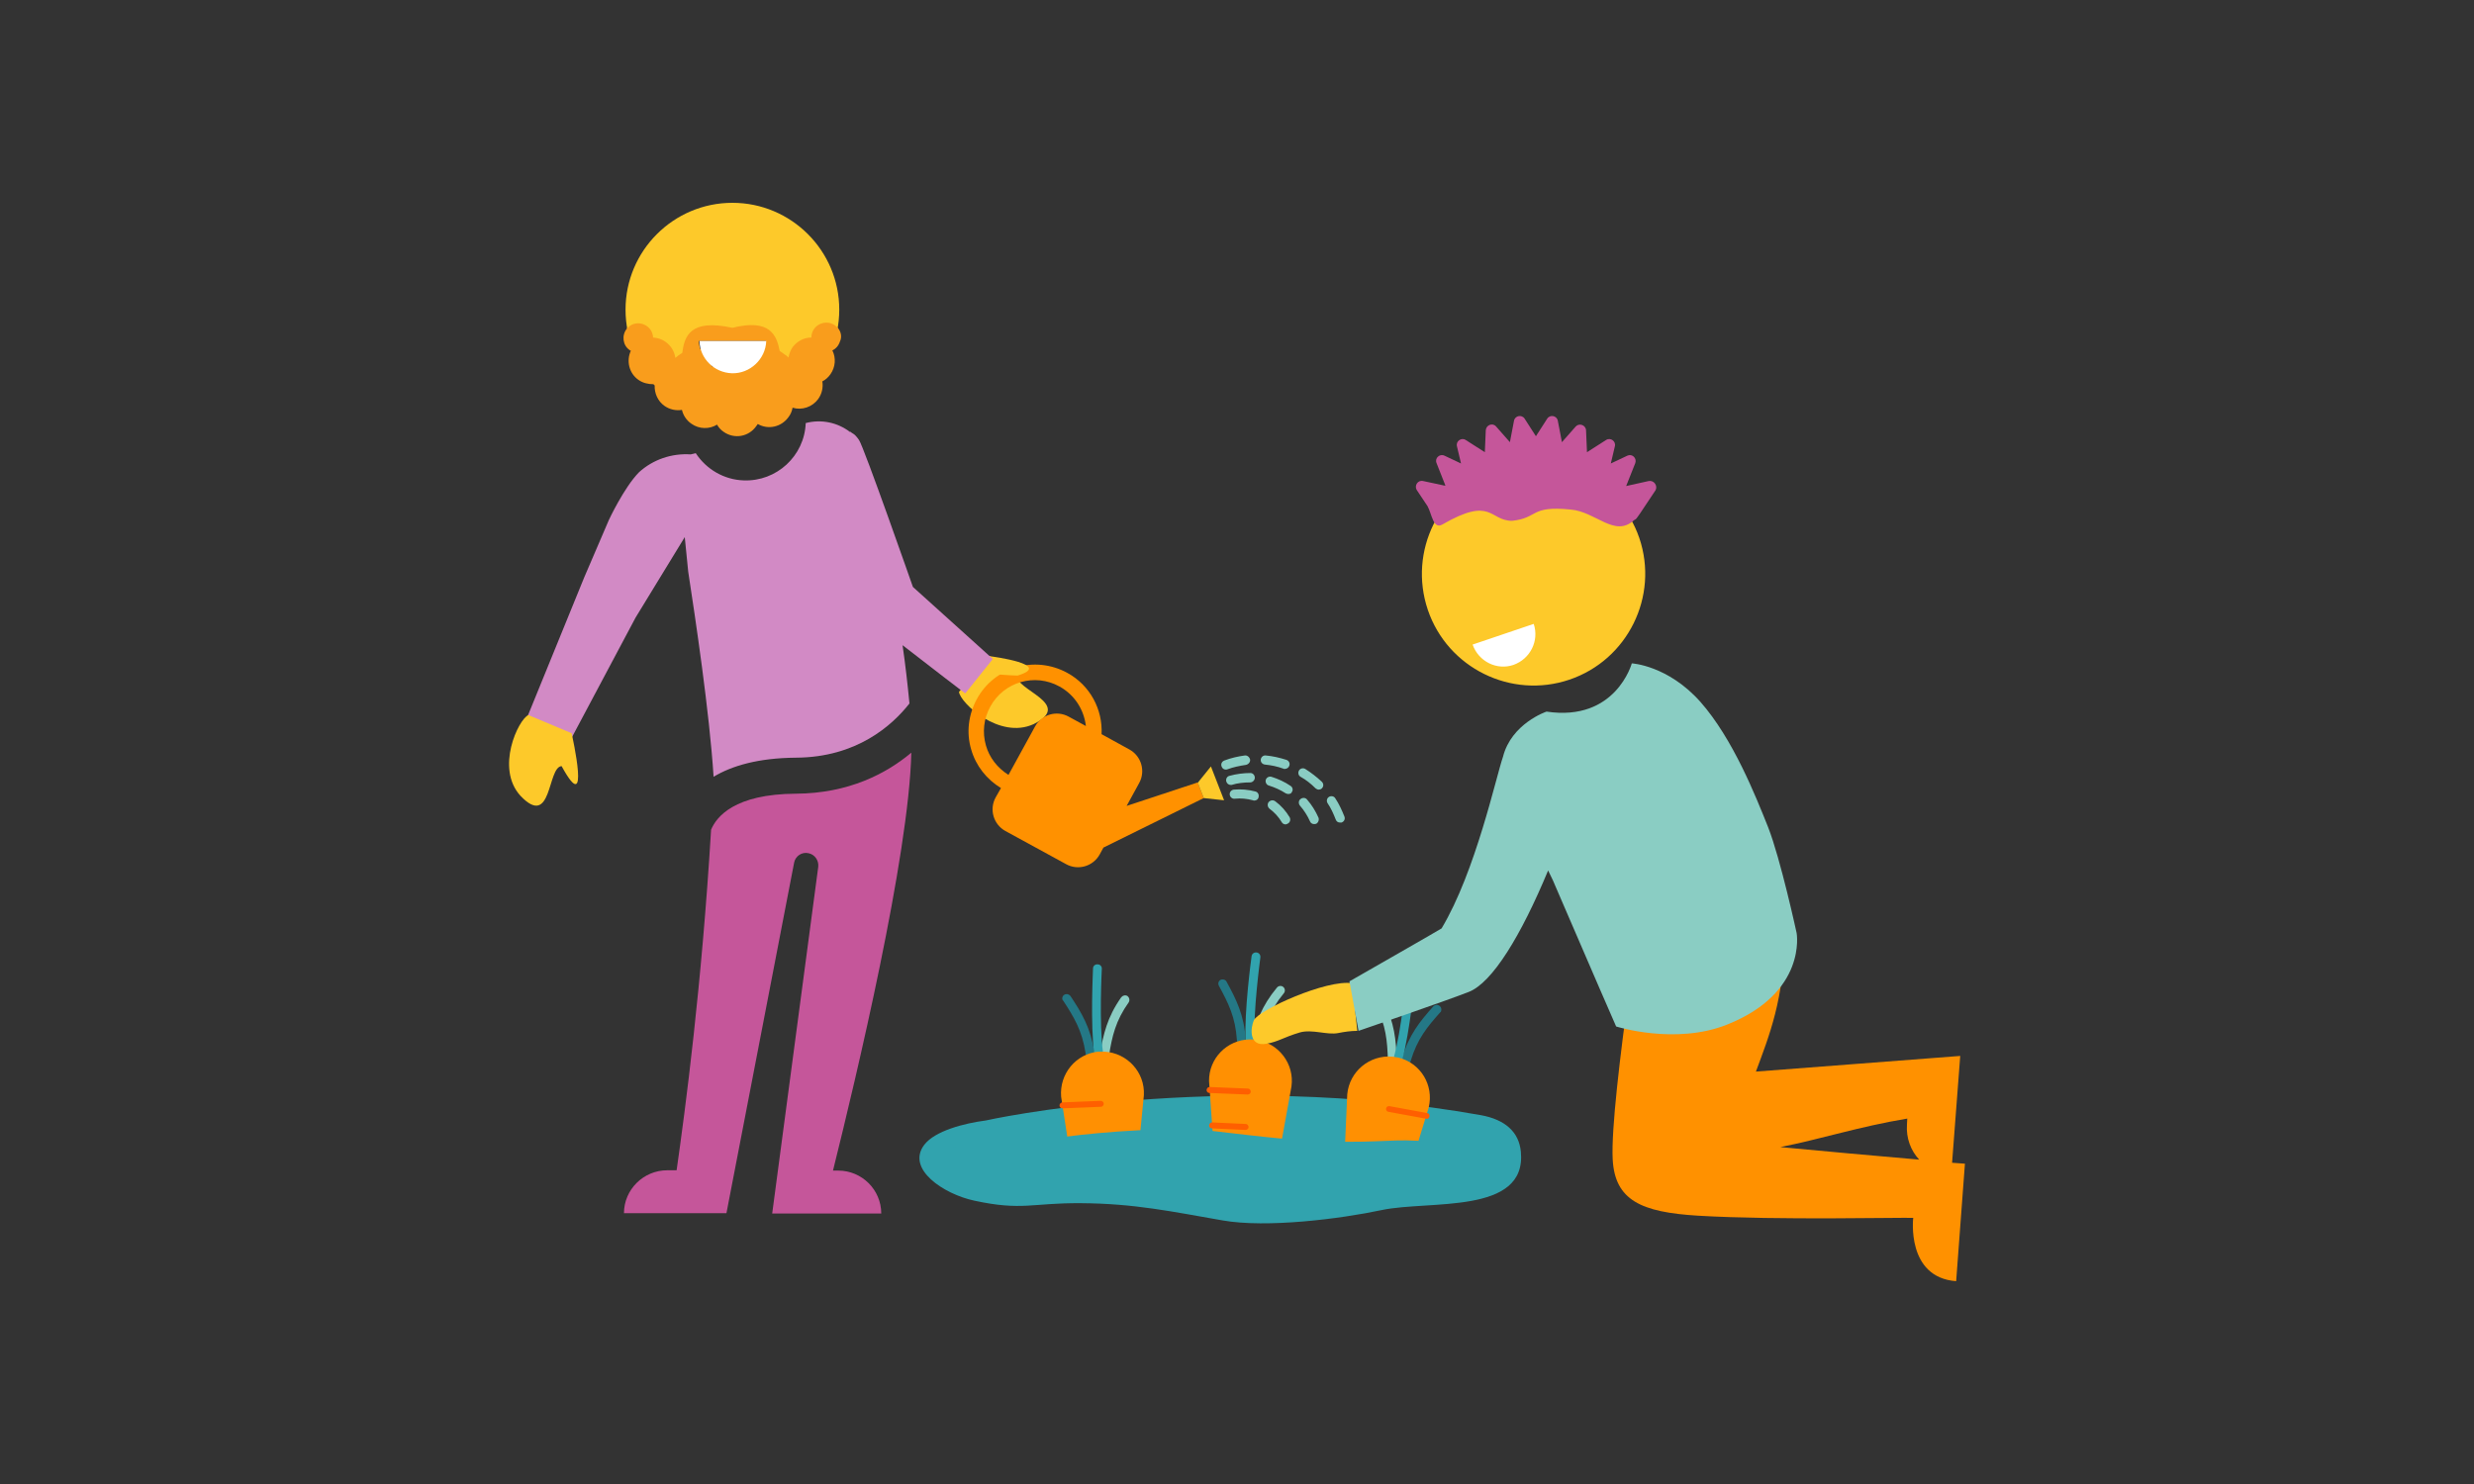 <?xml version="1.0" encoding="utf-8"?>
<!-- Generator: Adobe Illustrator 25.4.1, SVG Export Plug-In . SVG Version: 6.00 Build 0)  -->
<svg version="1.1" id="Layer_1" xmlns="http://www.w3.org/2000/svg" xmlns:xlink="http://www.w3.org/1999/xlink" x="0px" y="0px"
	 viewBox="0 0 2000 1200" enable-background="new 0 0 2000 1200" xml:space="preserve">
<rect x="0" y="0" width="2000" height="1200" fill="#333333" stroke="none"/>
<g>
	<path fill="#FDC92A" d="M822.615,546.292c-11.654-7.094-20.521-15.454-22.801-15.707l-24.574,28.881
		c1.013,8.867,32.681,38.761,60.295,26.094C868.723,569.092,819.574,557.692,822.615,546.292z"/>
	<g>
		<path fill="#31A3AE" d="M1197.053,901.729c19.507,3.547,30.908,13.427,32.428,29.641c4.813,51.175-74.229,39.014-112.483,47.121
			c-33.188,7.094-92.976,14.694-128.697,8.36c-40.788-7.094-71.189-13.68-114.764-13.934c-39.521-0.253-47.121,6.333-85.883-2.027
			c-24.827-5.32-55.228-25.587-40.535-45.095c8.614-11.4,32.428-17.481,49.908-19.761
			C796.774,906.036,985.259,863.981,1197.053,901.729z"/>
		<g id="Group_2631_00000150092244974346741340000004412698865167360434_" transform="translate(0 197.333)">
			<g id="Group_2626_00000165229186369631252050000015563471807826318985_" transform="translate(16.774 29.447)">
				<path id="Path_21326_00000171696491620947153990000015888332537615221126_" fill="#8ACDC3" d="M872.403,627.017
					c0-0.507,0-0.76,0-1.267c2.787-16.214,5.827-29.894,17.227-46.108c1.267-1.52,3.293-2.027,5.067-1.013
					c1.52,1.267,2.027,3.293,1.013,5.067c-10.64,14.947-13.427,27.361-15.961,43.068c-0.253,2.027-2.28,3.293-4.053,3.04
					C873.923,629.804,872.657,628.537,872.403,627.017L872.403,627.017z"/>
				<path id="Path_21327_00000005968520550004853350000003389877034583805312_" fill="#247886" d="M842.002,581.162
					c-0.253-2.027,1.013-3.8,3.04-4.053c1.267-0.253,2.787,0.507,3.547,1.52c9.12,13.68,16.214,25.587,19.254,45.095
					c0.253,2.027-1.013,3.8-3.04,4.053s-3.8-1.013-4.053-3.04l0,0v-0.253c-2.787-17.987-9.374-28.881-17.987-42.055
					C842.256,582.176,842.256,581.669,842.002,581.162z"/>
				<path id="Path_21325_00000007396743678447790350000006334359370657828538_" fill="#31A3AE" d="M867.843,625.497L867.843,625.497
					c-3.293-24.067-1.013-67.135-1.013-69.162c0-2.027,1.773-3.547,3.8-3.293c2.027,0,3.547,1.773,3.293,3.8l0,0
					c0,0.507-2.28,44.335,1.013,67.642c0.253,2.027-1.013,3.8-3.04,4.054C870.123,628.791,868.096,627.524,867.843,625.497
					L867.843,625.497L867.843,625.497z"/>
			</g>
			<path id="Path_21328_00000168074716565118512870000004469033247809677736_" fill="#FF9002" d="M924.711,688.266L924.711,688.266
				c1.013-18.494-13.427-34.201-31.921-35.214c-1.52,0-3.293,0-4.813,0c-18.241,1.773-31.668,17.987-30.148,36.481l0,0l11.4,73.976
				c0.76,4.813,13.174,0.253,18.241,0l13.68-2.533c4.813-0.253,15.961,4.813,16.467,0L924.711,688.266z"/>
			<path id="Path_21332_00000153707788852096144640000014953218945763247775_" fill="#FF5F00" d="M856.562,696.88
				c-0.253-1.267,0.76-2.533,2.027-2.787h0.253l30.908-1.267c1.267,0,2.533,1.013,2.533,2.28s-1.013,2.533-2.28,2.533l0,0
				l-30.908,1.267C857.829,698.906,856.562,698.146,856.562,696.88z"/>
		</g>
		<g id="Group_2631_00000014616673293658268530000015504490910873834401_" transform="translate(0 197.333)">
			<g id="Group_2626_00000078746856575072598670000004401188202647563416_" transform="translate(16.774 29.447)">
				<path id="Path_21326_00000019666077403817140140000007207057800762092183_" fill="#8ACDC3" d="M994.514,617.39
					c0-0.507,0-0.76,0-1.267c4.053-15.961,8.36-29.134,21.027-44.335c1.267-1.52,3.547-1.773,5.067-0.507
					c1.52,1.267,1.773,3.547,0.507,5.067c-11.654,14.187-15.454,26.094-19.507,41.548c-0.507,2.027-2.533,3.04-4.307,2.533
					C995.78,620.177,994.514,618.91,994.514,617.39L994.514,617.39z"/>
				<path id="Path_21325_00000038400541915092739550000002459283922494766976_" fill="#31A3AE" d="M990.207,615.363L990.207,615.363
					c-1.267-24.321,4.56-67.135,4.813-68.909c0.253-2.027,2.027-3.293,4.053-3.04s3.293,2.027,3.04,4.053l0,0
					c0,0.507-6.08,44.081-4.56,67.389c0,2.027-1.267,3.8-3.293,3.8C991.98,618.91,990.207,617.39,990.207,615.363L990.207,615.363
					L990.207,615.363z"/>
				<path id="Path_21327_00000124141956534348112250000010482457192478240694_" fill="#247886" d="M968.166,569.002
					c-0.253-2.027,1.267-3.8,3.293-3.8c1.267,0,2.787,0.507,3.293,1.773c7.854,14.44,14.187,26.854,15.454,46.615
					c0.253,2.027-1.267,3.8-3.293,3.8c-2.027,0.253-3.8-1.267-3.8-3.293l0,0v-0.253c-1.267-18.241-6.84-29.388-14.44-43.321
					C968.42,570.015,968.166,569.509,968.166,569.002z"/>
			</g>
			<path id="Path_21328_00000150815963866313794020000000469387896670547628_" fill="#FF9002" d="M1044.035,681.172
				L1044.035,681.172c2.533-18.241-10.387-35.214-28.881-37.748c-1.52-0.253-3.293-0.253-4.813-0.253
				c-18.494,0.253-33.188,15.454-32.934,33.694l0,0l6.08,86.389c0.253,4.813,7.854,5.573,12.667,5.827l11.907-2.28
				c4.813,0.253,20.521-1.267,21.534-5.827L1044.035,681.172z"/>
			<g id="Group_2630_00000170985242934931683630000000622077921719749043_" transform="translate(89.416 28.59)">
				<path id="Path_21332_00000070832690954172447680000015030857394291497134_" fill="#FF5F00" d="M886.004,655.597
					c0-1.267,1.013-2.533,2.28-2.533h0.253l30.908,1.267c1.267,0,2.28,1.267,2.28,2.533c0,1.267-1.267,2.28-2.533,2.28l0,0
					l-30.908-1.267C887.017,657.877,886.004,656.864,886.004,655.597z"/>
				<path id="Path_21331_00000098178555370514669520000010556955395298141826_" fill="#FF5F00" d="M888.03,684.225
					c0-1.267,1.013-2.533,2.28-2.533h0.253l27.107,1.267c1.267,0,2.28,1.267,2.28,2.533s-1.267,2.28-2.533,2.28l0,0l-27.107-1.267
					C889.044,686.505,888.03,685.491,888.03,684.225z"/>
			</g>
		</g>
		<g id="Group_2631_00000000907140114043502580000017907608487325790362_" transform="translate(0 197.333)">
			<g id="Group_2626_00000023996993648062365840000006153044871102326677_" transform="translate(16.774 29.447)">
				<path id="Path_21327_00000020382775265311629820000000298329309796257454_" fill="#247886" d="M1148.292,590.536
					c0.507-2.027-0.507-3.8-2.533-4.56c-1.267-0.507-2.787,0-3.8,1.013c-10.894,12.16-19.761,23.054-25.334,42.055
					c-0.507,2.027,0.507,3.8,2.533,4.56c2.027,0.507,3.8-0.507,4.56-2.533l0,0v-0.253c5.32-17.481,13.174-27.107,23.814-39.015
					C1148.038,591.549,1148.292,591.043,1148.292,590.536z"/>
				<path id="Path_21326_00000067941710841147263700000011264840596207185806_" fill="#8ACDC3" d="M1112.064,631.831
					c0-0.253,0.253-0.76,0.253-1.267c-0.507-16.467-1.773-30.401-10.64-47.881c-1.013-1.773-3.04-2.533-4.813-1.52
					c-1.773,1.013-2.533,3.04-1.52,4.813c8.36,16.467,9.374,28.881,9.88,44.841c0,2.027,1.773,3.547,3.8,3.547
					C1110.037,634.364,1111.557,633.351,1112.064,631.831L1112.064,631.831z"/>
				<path id="Path_21325_00000050629284807743210750000008752675256052085662_" fill="#31A3AE" d="M1116.624,630.817
					L1116.624,630.817c6.587-23.307,10.387-66.375,10.64-68.149c0.253-2.027-1.267-3.8-3.293-3.8c-2.027-0.253-3.8,1.267-3.8,3.293
					l0,0c0,0.507-3.8,44.335-10.387,66.882c-0.507,2.027,0.507,3.8,2.533,4.56C1114.091,633.857,1116.117,632.844,1116.624,630.817
					L1116.624,630.817L1116.624,630.817z"/>
			</g>
			<path id="Path_21328_00000092451291563764045780000018191947689080578481_" fill="#FF9002" d="M1089.129,687.506
				L1089.129,687.506c1.773-18.494,17.987-31.921,36.481-30.401c1.52,0.253,3.293,0.507,4.813,0.76
				c17.987,4.307,28.881,22.294,24.574,40.281l0,0l-17.734,58.015c-1.52,4.56-19.761,1.267-24.574,0.507l-15.454,6.84
				c-4.813-0.76-11.147-2.28-11.147-7.094L1089.129,687.506z"/>
			<g>
				<path id="Path_21332_00000050651709892018502540000009746662210652052372_" fill="#FF5F00" d="M1155.505,705.747
					c0.507-1.267-0.253-2.533-1.52-3.04h-0.253l-30.401-5.573c-1.267-0.253-2.533,0.507-2.787,1.773
					c-0.253,1.267,0.507,2.533,1.773,2.787l0,0l30.401,5.573C1153.985,707.773,1154.998,707.013,1155.505,705.747z"/>
			</g>
		</g>
		<path fill="#31A3AE" d="M786.893,964.305c-18.241-2.027-28.881-8.107-30.401-17.734c-5.067-30.148,69.162-22.801,104.63-27.361
			c30.908-4.053,86.643-8.36,120.084-4.56c38.001,4.307,66.629,8.36,107.163,8.614c36.734,0.253,43.828-3.547,80.056,1.52
			c23.054,3.293,51.935,15.454,38.255,26.854c-8.107,6.84-30.148,10.134-46.361,11.4
			C1160.318,963.291,984.753,987.359,786.893,964.305z"/>
	</g>
	<g>
		<g>
			<path fill="#FF9100" d="M1578.078,940.237l6.587-86.389l-165.178,12.667c10.64-28.628,23.054-59.282,23.054-109.443
				c0-37.494-109.697-62.069-109.697-62.069s-31.668,194.819-29.134,242.447c1.773,33.188,23.054,42.815,69.162,45.601
				c64.349,3.8,166.445,1.267,173.539,1.773h0.253c0,0-5.827,48.135,34.708,51.175l7.094-95.003
				C1588.211,940.997,1584.411,940.744,1578.078,940.237z M1439.247,927.57c34.454-6.84,63.082-16.467,102.603-23.054l-0.253,4.813
				l0,0c-0.76,10.894,3.04,21.027,9.88,28.374C1518.796,934.917,1471.421,930.61,1439.247,927.57z"/>
			<path fill="#FDC92A" d="M1093.183,795.073c-20.774-3.293-75.496,21.534-79.549,29.894c-2.787,6.333-4.307,21.787,10.387,19.001
				c9.88-1.773,13.174-5.067,26.854-9.12c9.88-2.787,22.041,2.28,30.908,0.507c5.067-1.013,10.387-1.773,15.454-1.773
				L1093.183,795.073z"/>
			<path fill="#8ACDC3" d="M1098.25,833.581l-7.347-40.028c0,0,74.482-42.561,74.482-42.815
				c27.614-46.108,44.081-122.87,49.655-138.831c6.84-26.854,34.961-36.481,35.214-36.481c55.988,8.36,68.909-39.015,68.909-39.015
				s29.134,1.52,55.482,31.161c26.347,29.894,44.588,76.002,54.722,101.336c10.134,25.841,23.054,85.629,23.054,85.629
				s8.614,48.135-56.242,73.976c-41.801,16.721-89.683,1.52-89.683,1.52s-17.987-41.041-49.655-114.763
				c-1.267-3.293-3.293-7.094-5.32-11.4c-21.787,52.442-45.095,90.949-64.349,98.296
				C1169.185,809.26,1098.25,833.581,1098.25,833.581z"/>
		</g>
		<g>
			<polygon fill="#FFFFFF" points="1180.332,516.904 1251.774,495.623 1248.734,543.505 1227.2,543.505 1199.839,543.505 			"/>
			<path fill="#FDC92A" d="M1210.733,378.58c-47.121,15.961-72.456,67.135-56.495,114.51l0,0
				c15.96,47.121,67.389,72.456,114.51,56.495s72.456-67.389,56.495-114.51C1309.029,387.954,1257.854,362.619,1210.733,378.58
				L1210.733,378.58z M1190.466,521.211l49.402-16.721c4.56,13.68-2.787,28.374-16.467,33.188
				C1209.973,542.238,1195.279,534.891,1190.466,521.211z"/>
		</g>
	</g>
	<g>
		<path fill="#FF9100" d="M973.099,645.348l-4.813-12.667l-57.508,19.001l10.134-18.494c5.32-9.627,1.773-21.787-7.854-27.108
			l-22.547-12.414c1.013-19.761-9.12-39.521-27.868-49.655c-26.094-14.187-58.775-4.813-72.962,21.281l0,0
			c-6.84,12.667-8.614,27.107-4.56,40.788c3.8,13.174,12.414,24.067,24.067,31.161l-4.307,7.6
			c-5.32,9.627-1.773,21.787,7.854,27.108l49.148,26.854c9.627,5.32,21.787,1.773,27.107-7.854l3.04-5.574L973.099,645.348z
			 M797.027,602.787c-3.04-10.64-1.773-21.787,3.547-31.414c10.894-20.014,35.974-27.361,55.988-16.214
			c12.414,6.84,19.761,19.001,21.281,31.921l-13.934-7.6c-9.627-5.32-21.787-1.773-27.107,7.854l-21.534,39.268
			C806.401,621.027,799.814,612.667,797.027,602.787z"/>
		<polygon fill="#FDC92A" points="978.926,619.761 989.566,647.121 973.099,645.348 968.286,632.934 		"/>
		<path fill="#8ACDC3" d="M1039.221,666.629c-1.267,0-2.533-0.76-3.04-1.773c-2.533-4.307-5.827-7.854-9.88-10.894
			c-1.52-1.267-2.027-3.547-0.76-5.32c1.267-1.52,3.547-2.027,5.32-0.76c4.813,3.547,8.614,7.854,11.654,12.92
			c1.013,1.773,0.507,4.053-1.267,5.067C1040.488,666.375,1039.728,666.629,1039.221,666.629z M1013.887,647.375
			c-0.253,0-0.507,0-1.013-0.253c-4.813-1.267-9.627-1.773-14.694-1.267c-2.027,0.253-3.8-1.267-4.053-3.293
			c-0.253-2.027,1.267-3.8,3.293-4.054c5.827-0.507,11.907,0,17.481,1.52c2.027,0.507,3.04,2.533,2.533,4.56
			C1017.18,646.361,1015.66,647.375,1013.887,647.375z"/>
		<path fill="#8ACDC3" d="M1062.275,666.375c-1.267,0-2.787-0.76-3.293-2.28c-2.027-4.56-4.813-8.867-8.107-12.667
			c-1.267-1.52-1.267-4.053,0.507-5.32c1.52-1.267,4.053-1.267,5.32,0.507c3.8,4.307,6.84,9.374,9.12,14.44
			c0.76,1.773,0,4.053-1.773,5.067C1063.289,666.375,1062.782,666.375,1062.275,666.375z M1041.501,642.055
			c-0.76,0-1.267-0.253-2.027-0.507c-4.307-2.787-8.867-4.813-13.68-6.334c-2.027-0.507-3.04-2.787-2.533-4.56
			c0.507-2.027,2.787-3.04,4.56-2.533c5.573,1.773,10.64,4.053,15.454,7.347c1.773,1.013,2.28,3.547,1.013,5.067
			C1044.035,641.548,1042.768,642.055,1041.501,642.055z M994.886,634.708c-1.52,0-3.04-1.013-3.547-2.787
			c-0.507-2.027,0.507-4.053,2.533-4.56c5.573-1.52,11.4-2.28,16.974-2.28l0,0c2.027,0,3.547,1.773,3.547,3.8
			c0,2.027-1.773,3.8-3.8,3.8c-5.067,0-10.134,0.507-14.947,2.027C995.646,634.708,995.14,634.708,994.886,634.708z"/>
		<path fill="#8ACDC3" d="M1083.049,665.109c-1.52,0-2.787-1.013-3.293-2.533c-1.773-4.56-3.8-9.12-6.587-13.174
			c-1.013-1.773-0.507-4.053,1.267-5.067s4.053-0.507,5.067,1.267c3.04,4.56,5.32,9.627,7.347,14.694
			c0.76,2.027-0.253,4.053-2.28,4.813C1084.062,665.109,1083.556,665.109,1083.049,665.109z M1066.075,638.508
			c-1.013,0-1.773-0.507-2.533-1.013c-3.547-3.547-7.6-6.84-12.16-9.374c-1.773-1.013-2.28-3.293-1.267-5.067
			s3.293-2.28,5.067-1.267c4.813,3.04,9.374,6.587,13.427,10.387c1.52,1.52,1.52,3.8,0,5.32
			C1067.849,638.254,1066.835,638.508,1066.075,638.508z M990.833,622.294c-1.52,0-2.787-1.013-3.293-2.533
			c-0.76-2.027,0.253-4.053,2.28-4.813c5.32-2.027,10.894-3.293,16.467-4.053c2.027-0.253,3.8,1.267,4.307,3.293
			c0.253,2.027-1.267,3.8-3.293,4.307c-5.067,0.76-10.134,1.773-14.947,3.547C991.846,622.294,991.34,622.294,990.833,622.294z
			 M1038.461,621.787c-0.253,0-0.76,0-1.013-0.253c-4.813-1.773-9.88-2.787-14.947-3.293c-2.027-0.253-3.547-2.027-3.293-4.053
			c0.253-2.027,2.027-3.547,4.053-3.293c5.574,0.507,11.147,1.773,16.721,3.547c2.027,0.76,3.04,2.787,2.28,4.813
			C1041.755,620.774,1040.234,621.787,1038.461,621.787z"/>
	</g>
	<g>
		<path fill="#C5569A" d="M643.502,641.801c-49.908,0.253-64.349,18.747-68.655,29.134c-7.6,126.164-20.774,225.727-27.868,275.382
			h-7.6c-19.254,0-34.961,15.707-34.961,34.708h82.843l54.722-283.489c1.013-5.32,6.334-8.867,11.654-7.6
			c5.067,1.013,8.36,5.827,7.854,10.894l-37.241,280.449h88.163c0-19.254-15.707-34.708-34.708-34.708h-4.307
			c18.747-75.242,61.309-253.848,63.335-337.957C716.465,625.587,686.064,641.548,643.502,641.801z"/>
		<g>
			<path fill="#FDC92A" d="M822.615,546.292c29.388-8.867-20.521-15.454-22.801-15.707l-10.64,12.414
				C789.173,542.998,803.614,545.785,822.615,546.292z"/>
			<path fill="#D28AC5" d="M802.601,532.865l-64.602-58.268c0,0-39.521-112.99-43.575-118.817s-4.813-4.56-7.094-6.84
				c0,0.253,0,0.253,0,0.507c-10.134-7.854-23.307-10.64-35.974-7.347c-1.013,26.601-23.561,47.375-50.161,46.361
				c-15.707-0.507-30.148-8.867-38.761-22.041l-4.053,1.013c-15.2-1.013-30.401,4.053-41.801,14.44
				c-12.16,12.414-24.321,38.508-24.321,38.508l-20.014,46.615l-59.282,145.418c-4.56,9.627,8.614,11.907,18.241,16.467
				c9.627,4.56,10.134,7.854,14.694-1.773l67.895-127.684l39.775-65.109l2.787,27.868c5.827,38.001,17.227,114.004,20.521,165.938
				c14.694-8.867,35.974-15.201,66.629-15.454c49.148-0.253,77.776-26.094,91.709-43.828c-1.52-15.707-3.293-31.414-5.573-47.121
				c23.054,17.987,50.668,39.015,50.668,39.015L802.601,532.865z"/>
			<path fill="#FDC92A" d="M454.003,619.507c23.814,43.575,8.614-24.321,8.107-26.601l-34.961-14.694
				c-8.107,3.547-26.854,43.068-6.334,65.362C446.403,670.429,442.35,620.267,454.003,619.507z"/>
		</g>
	</g>
	<path fill="#C5569A" d="M1332.844,388.967l-18.241,4.053l7.347-18.494c1.52-4.053-2.533-7.854-6.333-6.08l-13.427,6.334
		l3.293-13.934c1.013-4.053-3.547-7.347-7.094-5.067l-15.454,9.88l-0.76-17.734c-0.253-4.307-5.574-6.08-8.36-3.04l-11.147,12.667
		l-3.293-17.227c-0.76-4.307-6.333-5.32-8.614-1.773l-9.12,14.187l-9.12-14.187c-2.28-3.547-7.854-2.533-8.614,1.773l-3.293,17.227
		l-11.147-12.667c-2.787-3.293-8.107-1.267-8.36,3.04l-0.76,17.734l-15.454-9.88c-3.547-2.28-8.107,1.013-7.094,5.067l3.293,13.934
		l-13.427-6.334c-3.8-1.773-8.107,2.027-6.333,6.08l7.094,17.987l-0.253,0.253l-17.734-3.8c-4.307-1.013-7.347,3.8-5.067,7.347
		l8.614,12.92c3.547,6.334,4.56,19.001,11.907,14.947c40.281-23.307,38.001-3.04,56.495-3.04c21.534-2.28,14.187-12.414,47.121-9.12
		c20.521,1.52,35.721,23.054,51.428,8.614c0.76-0.253,1.773-1.013,2.28-1.773l2.533-3.547l0,0l0,0l12.667-19.001
		C1340.19,392.767,1337.15,388.207,1332.844,388.967z"/>
	<g>
		<path fill="#FDC92A" d="M592.074,336.779c47.628,0,86.389-38.761,86.389-86.389S639.702,164,592.074,164
			s-86.389,38.761-86.389,86.389l0,0C505.685,298.017,544.193,336.779,592.074,336.779L592.074,336.779z M621.462,272.937
			c-0.507,14.947-15.454,31.668-30.401,31.161c-14.187-0.507-28.374-16.974-28.628-31.161H621.462z"/>
		<path fill="#F99D1C" d="M677.703,265.59c0-0.253-0.253-0.253-0.253-0.507v-0.253c0,0,0,0-0.253,0.253
			c-5.32-6.08-14.44-5.32-19.001,0.76c-1.52,2.027-2.28,4.56-2.28,7.094c-5.827,0-11.4,2.787-15.201,7.854
			c-1.773,2.533-2.787,5.574-3.293,8.36c-0.76-0.76-1.773-1.773-2.787-2.28c-1.267-1.013-2.787-2.027-4.307-3.04
			c-2.533-12.92-7.854-26.347-38.255-18.747c-34.454-7.6-38.761,7.094-40.535,20.267c-2.027,1.267-3.8,2.533-5.573,4.053
			c-0.76-5.067-3.293-9.627-7.854-12.92c-3.04-2.28-6.587-3.293-10.134-3.547c-0.253-4.307-2.533-8.36-7.094-10.387
			c-4.307-2.027-9.627-1.267-12.92,2.027c-0.253,0.253-0.507,0.507-0.76,0.76c-0.253-0.253-0.253-0.253-0.507-0.507
			c0,0.253,0,0.76,0,1.013c-4.307,5.32-3.293,13.427,2.28,17.227c0.253,0.253,0.507,0.507,1.013,0.507
			c-3.8,8.107-1.52,18.241,6.08,23.561c3.547,2.533,7.854,3.547,12.16,3.547c0.253,0.253,0.76,0.76,1.013,1.013
			c-0.253,6.334,2.533,12.667,7.854,16.467c4.307,3.04,9.374,4.053,14.187,3.293c1.013,4.307,3.547,8.36,7.6,11.147
			c6.333,4.56,14.694,4.56,20.774,0.76c1.267,2.28,3.04,4.307,5.32,5.827c8.614,6.08,20.267,4.053,26.347-4.56
			c0.507-0.507,0.76-1.267,1.267-1.773c8.36,4.813,19.001,2.533,24.827-5.574c1.773-2.28,2.787-4.813,3.293-7.6
			c7.6,2.28,15.961-0.507,20.774-7.094c3.04-4.307,4.053-9.374,3.293-14.187c2.533-1.267,4.814-3.293,6.587-5.827
			c4.053-5.827,4.56-13.174,1.52-19.254c2.787-1.267,5.067-3.8,6.08-7.094C680.743,272.683,679.983,268.63,677.703,265.59z
			 M619.182,275.47c0,0.76,0,1.52-0.253,2.533c-4.053-1.013-7.854-0.507-10.64,3.293c-0.507,0.507-0.76,11.147-1.013,11.907
			c-1.013-1.267-2.28-2.28-3.547-3.293c-8.614-6.08-20.267-4.053-26.347,4.56c-0.507,0.76-1.013,1.52-1.267,2.027
			c-0.253-0.253-0.507-0.253-0.76-0.507c-1.267-3.8-3.547-10.64-6.333-12.414c-1.013-0.76-2.027-1.267-3.04-1.52
			c-0.507-2.027-1.013-4.053-1.013-6.334h54.215V275.47z"/>
		<path fill="#FFFFFF" d="M591.567,301.818c-14.187-0.507-25.841-11.907-26.094-26.094h53.962
			C618.928,290.417,606.261,302.324,591.567,301.818z"/>
	</g>
</g>
</svg>
